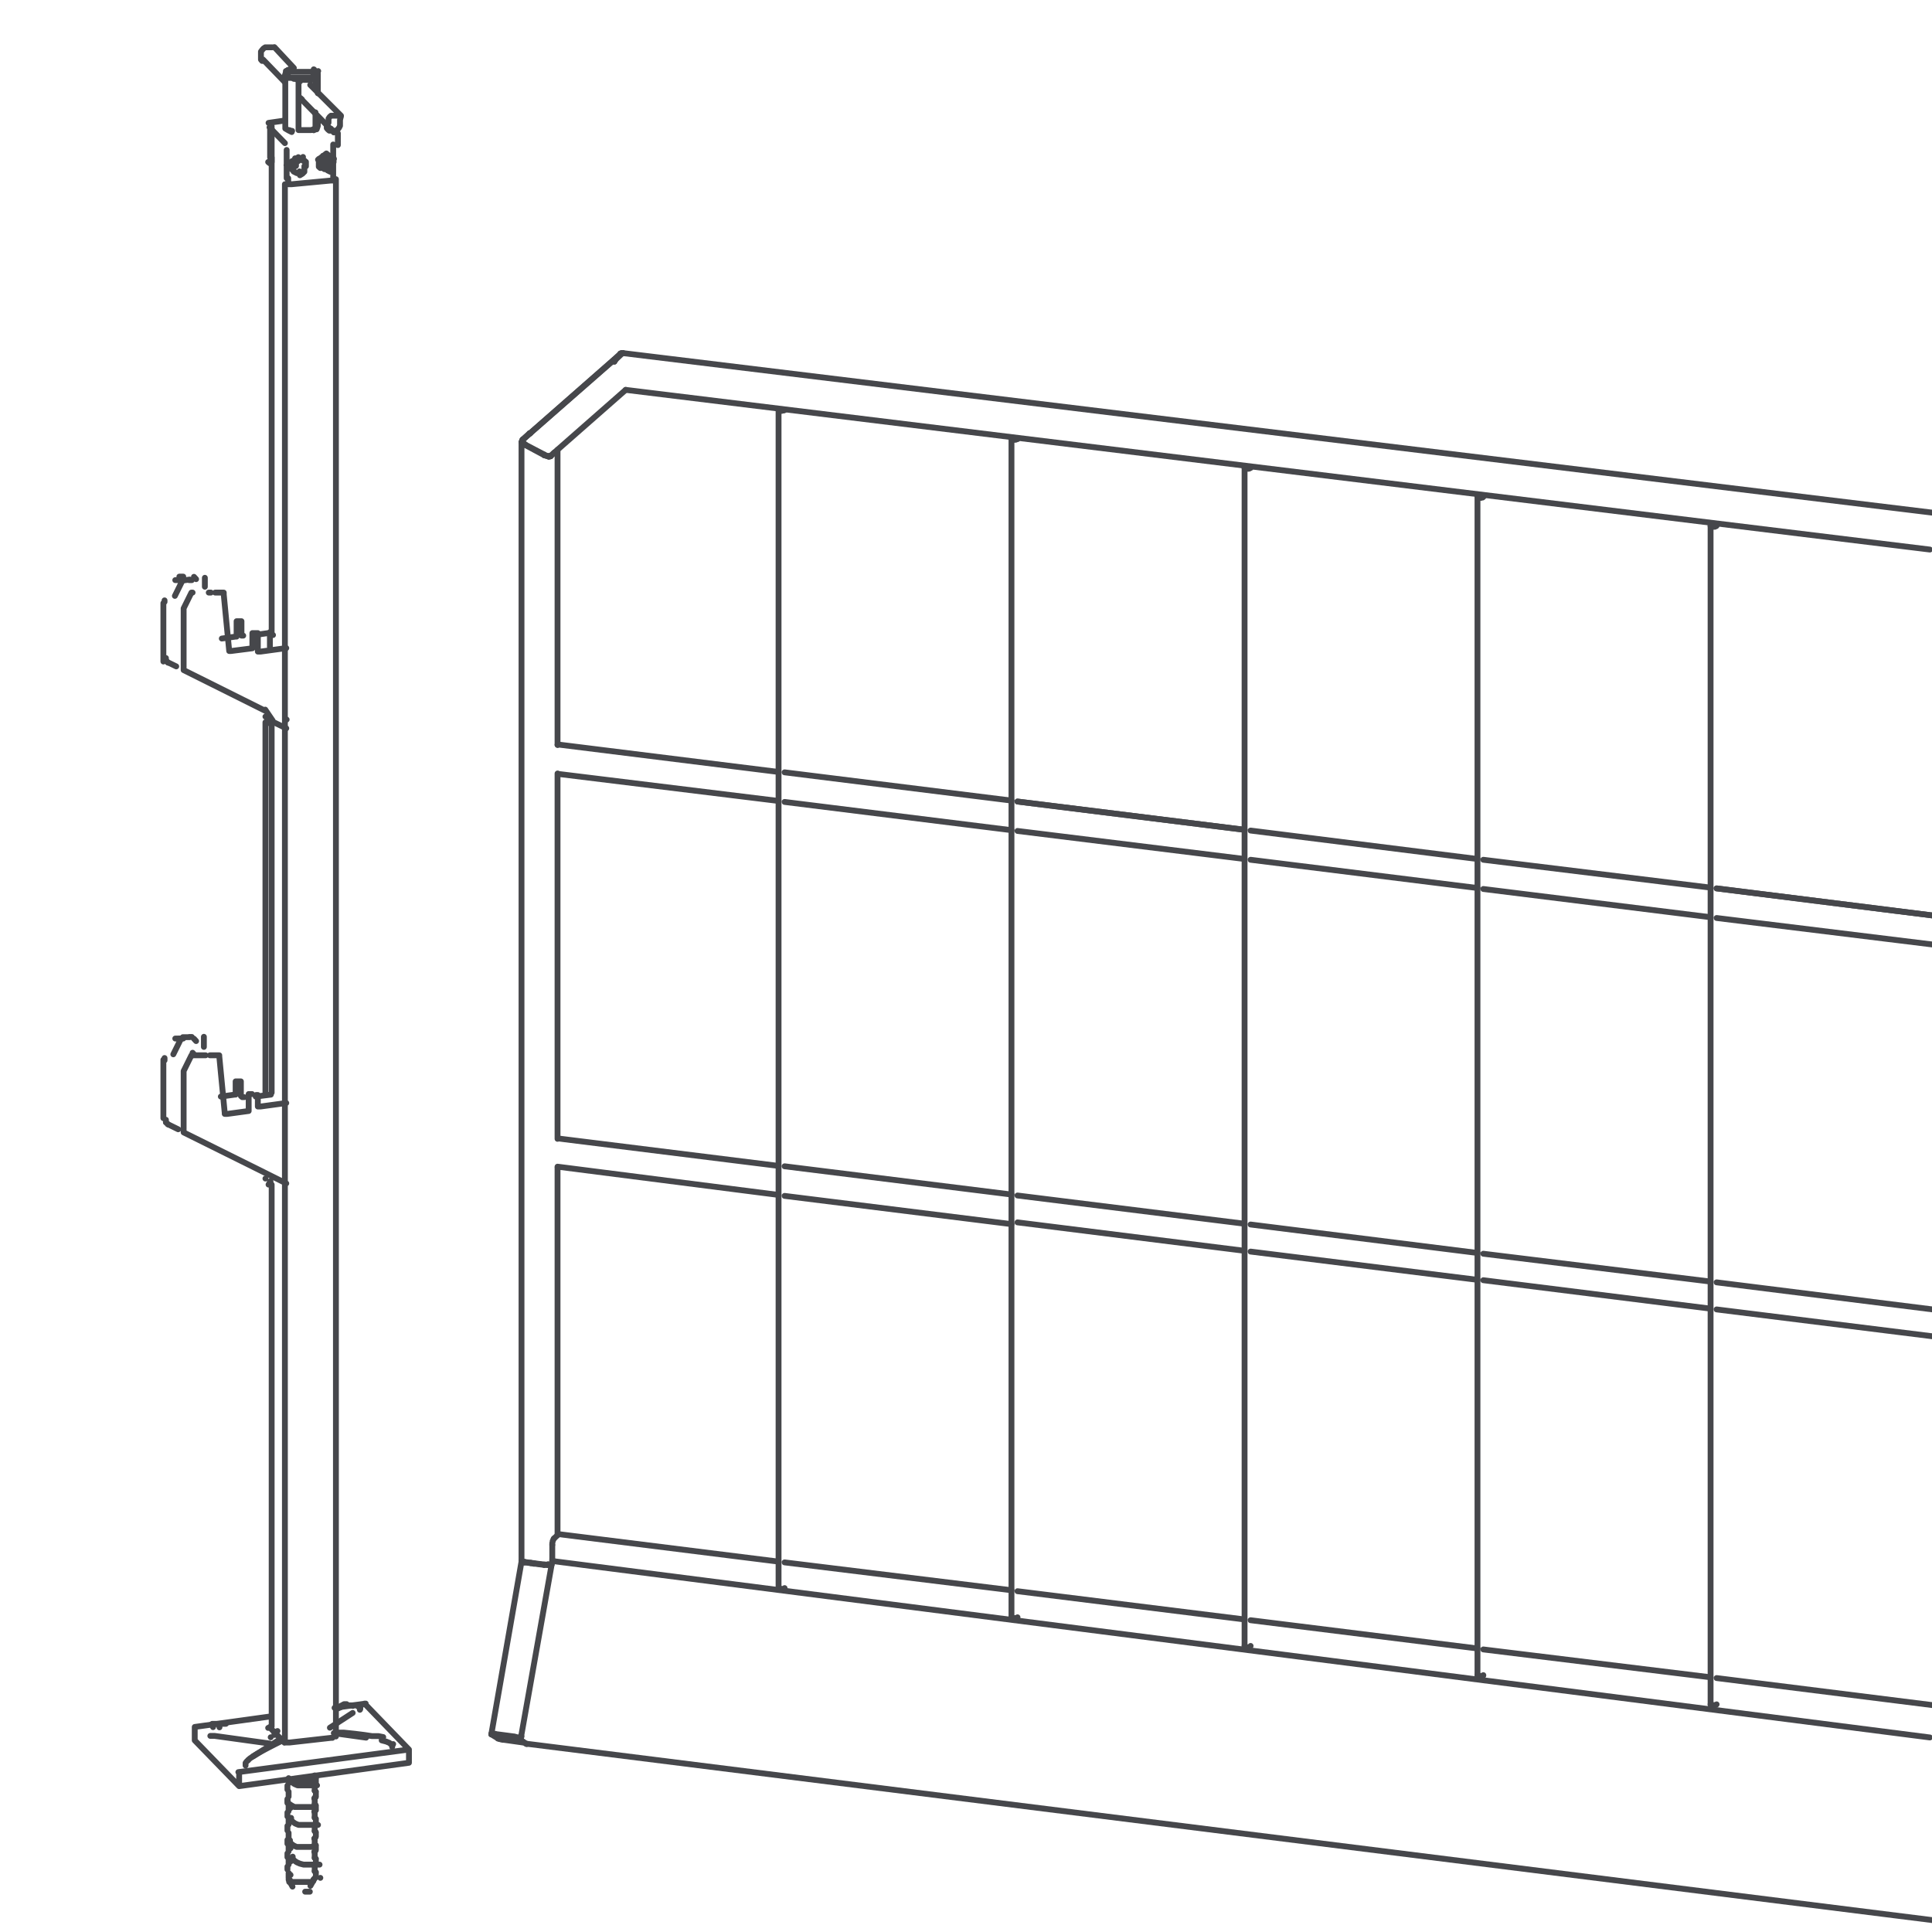 <svg xmlns="http://www.w3.org/2000/svg" viewBox="0 0 99.21 99.21"><defs><style>.a{fill:none;stroke:#46474b;stroke-linecap:round;stroke-linejoin:round;stroke-width:0.3px;}</style></defs><title>3.D._Sicherheitstechnik_Absicherungssystem</title><line class="a" x1="26.73" y1="89.17" x2="26.78" y2="89.17"/><line class="a" x1="39.98" y1="59.87" x2="28.65" y2="58.46"/><line class="a" x1="63.91" y1="62.84" x2="52.25" y2="61.39"/><line class="a" x1="75.87" y1="64.34" x2="64.22" y2="62.88"/><line class="a" x1="87.84" y1="65.81" x2="76.17" y2="64.38"/><line class="a" x1="99.8" y1="67.31" x2="88.15" y2="65.85"/><line class="a" x1="88.15" y1="67.24" x2="99.8" y2="68.69"/><line class="a" x1="76.17" y1="65.74" x2="87.84" y2="67.2"/><line class="a" x1="64.22" y1="64.27" x2="75.87" y2="65.72"/><line class="a" x1="52.25" y1="62.77" x2="63.91" y2="64.23"/><line class="a" x1="39.98" y1="39.64" x2="28.65" y2="38.23"/><line class="a" x1="63.91" y1="42.61" x2="52.25" y2="41.16"/><line class="a" x1="75.87" y1="44.11" x2="64.22" y2="42.65"/><line class="a" x1="87.84" y1="45.58" x2="76.17" y2="44.15"/><line class="a" x1="99.8" y1="47.08" x2="88.15" y2="45.62"/><line class="a" x1="27.41" y1="80.27" x2="27.41" y2="80.3"/><line class="a" x1="26.82" y1="89.43" x2="26.82" y2="89.43"/><line class="a" x1="27.26" y1="80.27" x2="27.26" y2="80.25"/><line class="a" x1="25.37" y1="89.06" x2="25.37" y2="89.08"/><line class="a" x1="26.91" y1="80.21" x2="26.91" y2="80.23"/><line class="a" x1="28.63" y1="59.96" x2="28.63" y2="78.82"/><line class="a" x1="28.63" y1="39.72" x2="28.63" y2="58.48"/><line class="a" x1="28.63" y1="23.1" x2="28.63" y2="38.25"/><line class="a" x1="26.8" y1="22.69" x2="26.84" y2="22.69"/><line class="a" x1="26.84" y1="22.58" x2="26.84" y2="22.58"/><line class="a" x1="28.27" y1="23.43" x2="28.25" y2="23.41"/><line class="a" x1="31.51" y1="18.5" x2="31.55" y2="18.57"/><line class="a" x1="31.6" y1="18.48" x2="31.6" y2="18.48"/><polyline class="a" points="28.36 80.16 28.36 80.14 28.36 80.12 28.36 80.1 28.36 80.08"/><line class="a" x1="39.98" y1="80.19" x2="28.69" y2="78.78"/><line class="a" x1="51.94" y1="81.66" x2="40.29" y2="80.23"/><line class="a" x1="63.91" y1="83.16" x2="52.25" y2="81.71"/><line class="a" x1="75.87" y1="84.65" x2="64.22" y2="83.2"/><line class="a" x1="87.84" y1="86.13" x2="76.17" y2="84.7"/><line class="a" x1="99.8" y1="87.63" x2="88.15" y2="86.17"/><line class="a" x1="28.69" y1="78.78" x2="28.45" y2="79"/><line class="a" x1="28.36" y1="79.33" x2="28.36" y2="80.08"/><polyline class="a" points="28.36 79.33 28.36 79.28 28.36 79.24 28.38 79.17 28.38 79.13 28.41 79.08 28.41 79.06 28.43 79.02 28.45 79"/><line class="a" x1="26.78" y1="89.37" x2="26.73" y2="89.34"/><line class="a" x1="28.36" y1="80.16" x2="26.73" y2="89.34"/><line class="a" x1="99.1" y1="89.22" x2="28.36" y2="80.16"/><line class="a" x1="27.04" y1="89.56" x2="27.02" y2="89.54"/><line class="a" x1="27.02" y1="89.54" x2="26.95" y2="89.5"/><line class="a" x1="27.02" y1="89.54" x2="99.79" y2="98.67"/><line class="a" x1="26.84" y1="89.43" x2="26.75" y2="89.39"/><polyline class="a" points="26.75 89.39 26.75 89.36 26.73 89.34 26.73 89.3 26.73 89.28 26.73 89.26"/><line class="a" x1="28.65" y1="58.46" x2="28.67" y2="58.44"/><line class="a" x1="28.65" y1="38.23" x2="28.67" y2="38.21"/><line class="a" x1="28.65" y1="38.23" x2="28.63" y2="38.25"/><polyline class="a" points="40.29 81.55 40.29 81.57 40.25 81.59 40.2 81.59 40.14 81.62 40.09 81.59"/><polyline class="a" points="40.09 81.59 40.03 81.59 40.01 81.57 39.98 81.55"/><polyline class="a" points="40.29 21.04 40.29 21.06 40.25 21.08 40.2 21.08 40.14 21.1 40.09 21.08"/><polyline class="a" points="40.09 21.08 40.03 21.08 40.01 21.06 39.98 21.04 39.98 21.01 40.01 21.01"/><polyline class="a" points="64.22 84.52 64.2 84.55 64.18 84.57 64.13 84.59 64.07 84.59 64 84.59"/><polyline class="a" points="64 84.59 63.96 84.57 63.91 84.55 63.91 84.52"/><polyline class="a" points="64.22 24.03 64.2 24.03 64.18 24.05 64.13 24.07 64.07 24.07 64 24.07"/><polyline class="a" points="64 24.07 63.96 24.05 63.91 24.03 63.91 24.01 63.94 23.98"/><polyline class="a" points="76.17 86.02 76.17 86.04 76.13 86.06 76.09 86.06 76.04 86.06 75.98 86.06"/><polyline class="a" points="75.98 86.06 75.91 86.06 75.89 86.04 75.87 86.02"/><polyline class="a" points="76.17 25.5 76.17 25.52 76.13 25.55 76.09 25.55 76.04 25.57 75.98 25.55"/><polyline class="a" points="75.98 25.55 75.91 25.55 75.89 25.52 75.87 25.5 75.89 25.48 75.91 25.48"/><polyline class="a" points="52.25 83.05 52.25 83.07 52.22 83.07 52.16 83.09 52.11 83.09 52.05 83.09"/><polyline class="a" points="52.05 83.09 52 83.09 51.96 83.07 51.94 83.05"/><polyline class="a" points="52.25 22.53 52.25 22.55 52.22 22.55 52.16 22.58 52.11 22.58 52.05 22.58"/><polyline class="a" points="52.05 22.58 52 22.58 51.96 22.55 51.94 22.53 51.96 22.51 51.98 22.49"/><polyline class="a" points="88.15 87.52 88.13 87.54 88.11 87.54 88.06 87.56 88 87.56 87.93 87.56"/><polyline class="a" points="87.93 87.56 87.89 87.54 87.84 87.54 87.84 87.52"/><polyline class="a" points="88.15 27 88.13 27.02 88.11 27.02 88.06 27.05 88 27.05 87.93 27.05"/><polyline class="a" points="87.93 27.05 87.89 27.05 87.84 27.02 87.84 27 87.84 26.98 87.86 26.96"/><line class="a" x1="26.82" y1="80.19" x2="26.8" y2="80.19"/><line class="a" x1="26.8" y1="80.19" x2="26.84" y2="80.19"/><line class="a" x1="28.16" y1="80.34" x2="28.14" y2="80.34"/><polyline class="a" points="28.14 80.34 28.14 80.36 28.12 80.36"/><line class="a" x1="28.27" y1="80.36" x2="28.14" y2="80.34"/><polyline class="a" points="26.6 89.23 26.58 89.23 26.55 89.21 26.53 89.21 26.51 89.21 26.49 89.19 26.47 89.19 26.45 89.19"/><line class="a" x1="26.6" y1="89.23" x2="26.73" y2="89.32"/><line class="a" x1="25.56" y1="89.26" x2="25.23" y2="89.06"/><line class="a" x1="26.86" y1="89.48" x2="25.87" y2="89.34"/><polyline class="a" points="25.57 89.26 25.57 89.28 25.61 89.28 25.63 89.3 25.68 89.3 25.72 89.32 25.76 89.32 25.81 89.34 25.87 89.34"/><polyline class="a" points="25.68 89.28 25.68 89.28 25.7 89.3 25.72 89.3 25.74 89.3 25.76 89.3 25.79 89.32 25.81 89.32 25.83 89.32"/><polyline class="a" points="26.82 89.43 26.84 89.45 26.86 89.45 26.89 89.45"/><polyline class="a" points="25.43 89.06 25.41 89.06 25.39 89.06 25.37 89.06 25.34 89.08 25.37 89.08"/><line class="a" x1="26.91" y1="80.21" x2="26.91" y2="80.21"/><polyline class="a" points="26.95 80.23 26.91 80.23 26.86 80.21 26.84 80.21 26.82 80.21 26.8 80.21 26.8 80.19 26.78 80.19 26.8 80.19"/><polyline class="a" points="25.41 89.03 25.37 89.03 25.32 89.03 25.28 89.03 25.26 89.03 25.23 89.03 25.23 89.06"/><line class="a" x1="26.71" y1="89.26" x2="26.73" y2="89.26"/><line class="a" x1="28.32" y1="80.36" x2="28.27" y2="80.36"/><line class="a" x1="25.41" y1="89.04" x2="26.4" y2="89.17"/><line class="a" x1="26.95" y1="80.23" x2="27.94" y2="80.36"/><polyline class="a" points="28.27 80.36 28.25 80.36 28.21 80.36 28.18 80.36 28.14 80.36 28.1 80.36 28.03 80.36 27.99 80.36 27.94 80.36"/><line class="a" x1="28.45" y1="23.26" x2="28.47" y2="23.24"/><line class="a" x1="28.45" y1="23.26" x2="28.45" y2="23.26"/><line class="a" x1="26.8" y1="22.69" x2="26.8" y2="22.69"/><line class="a" x1="27.22" y1="22.25" x2="27.19" y2="22.25"/><polyline class="a" points="26.8 22.69 26.8 22.66 26.8 22.64 26.82 22.62 26.82 22.6 26.84 22.6 26.84 22.58"/><line class="a" x1="28.45" y1="23.26" x2="28.45" y2="23.26"/><line class="a" x1="28.27" y1="80.34" x2="28.32" y2="80.34"/><line class="a" x1="28.27" y1="23.43" x2="28.45" y2="23.26"/><line class="a" x1="26.84" y1="22.69" x2="26.8" y2="22.69"/><polyline class="a" points="26.95 22.84 26.91 22.82 26.89 22.82 26.84 22.8 26.82 22.77 26.8 22.75 26.8 22.73 26.78 22.71 26.8 22.71 26.8 22.69"/><polyline class="a" points="26.78 80.16 26.78 80.16 26.8 80.16 26.82 80.19 26.84 80.19 26.86 80.19 26.91 80.21 26.95 80.21"/><polyline class="a" points="28.27 23.43 28.25 23.43 28.21 23.43 28.18 23.46 28.14 23.43 28.1 23.43 28.05 23.41 27.99 23.39 27.94 23.37"/><polyline class="a" points="27.94 80.34 27.99 80.34 28.05 80.34 28.1 80.34 28.14 80.34 28.18 80.34 28.21 80.34 28.25 80.34 28.27 80.34"/><line class="a" x1="26.97" y1="22.82" x2="26.95" y2="22.84"/><line class="a" x1="27.96" y1="23.37" x2="27.94" y2="23.37"/><line class="a" x1="26.95" y1="80.21" x2="27.94" y2="80.34"/><line class="a" x1="26.95" y1="22.84" x2="27.94" y2="23.37"/><line class="a" x1="31.86" y1="18.17" x2="31.86" y2="18.15"/><line class="a" x1="31.86" y1="18.17" x2="31.86" y2="18.17"/><line class="a" x1="27.22" y1="22.25" x2="31.86" y2="18.17"/><line class="a" x1="27.22" y1="22.25" x2="27.22" y2="22.25"/><line class="a" x1="26.84" y1="22.58" x2="27.22" y2="22.25"/><line class="a" x1="26.84" y1="22.58" x2="26.84" y2="22.58"/><polyline class="a" points="27.96 23.35 28.01 23.39 28.05 23.39 28.1 23.41 28.14 23.41 28.18 23.43 28.23 23.43 28.25 23.41 28.27 23.41"/><line class="a" x1="28.27" y1="23.41" x2="32.13" y2="20.02"/><line class="a" x1="31.51" y1="18.5" x2="31.51" y2="18.5"/><polyline class="a" points="31.97 18.13 31.95 18.13 31.93 18.13 31.91 18.13 31.91 18.15 31.88 18.15 31.86 18.17"/><line class="a" x1="31.51" y1="18.5" x2="31.86" y2="18.17"/><polyline class="a" points="31.51 18.5 31.51 18.5 31.53 18.48 31.55 18.48 31.57 18.48 31.6 18.48"/><line class="a" x1="31.55" y1="18.57" x2="31.51" y2="18.5"/><line class="a" x1="31.51" y1="18.5" x2="26.84" y2="22.58"/><polyline class="a" points="26.84 22.58 26.84 22.6 26.82 22.62 26.82 22.66 26.84 22.69 26.86 22.73 26.89 22.75 26.93 22.8 26.95 22.82"/><line class="a" x1="27.96" y1="23.35" x2="26.95" y2="22.82"/><polyline class="a" points="31.99 18.13 31.99 18.13 31.97 18.13"/><line class="a" x1="31.6" y1="18.48" x2="31.6" y2="18.48"/><line class="a" x1="31.97" y1="18.13" x2="99.27" y2="26.33"/><line class="a" x1="31.97" y1="18.13" x2="31.97" y2="18.13"/><line class="a" x1="31.6" y1="18.48" x2="31.97" y2="18.13"/><line class="a" x1="51.94" y1="61.34" x2="40.29" y2="59.89"/><line class="a" x1="40.29" y1="61.41" x2="51.94" y2="62.86"/><line class="a" x1="28.63" y1="59.91" x2="39.98" y2="61.36"/><line class="a" x1="51.94" y1="41.11" x2="40.29" y2="39.66"/><line class="a" x1="63.91" y1="42.61" x2="52.25" y2="41.16"/><line class="a" x1="99.8" y1="47.08" x2="88.15" y2="45.62"/><line class="a" x1="88.15" y1="47.14" x2="99.8" y2="48.57"/><line class="a" x1="76.17" y1="45.65" x2="87.84" y2="47.1"/><line class="a" x1="64.22" y1="44.15" x2="75.87" y2="45.6"/><line class="a" x1="52.25" y1="42.67" x2="63.91" y2="44.11"/><line class="a" x1="40.29" y1="41.18" x2="51.94" y2="42.63"/><line class="a" x1="28.65" y1="39.74" x2="39.98" y2="41.13"/><line class="a" x1="39.98" y1="21.04" x2="39.98" y2="81.55"/><line class="a" x1="63.91" y1="24.01" x2="63.91" y2="84.52"/><line class="a" x1="75.87" y1="25.5" x2="75.87" y2="86.02"/><line class="a" x1="51.94" y1="22.53" x2="51.94" y2="83.05"/><line class="a" x1="87.84" y1="27" x2="87.84" y2="87.52"/><line class="a" x1="26.78" y1="80.19" x2="25.23" y2="89.06"/><line class="a" x1="27.19" y1="22.25" x2="26.84" y2="22.58"/><line class="a" x1="26.78" y1="22.71" x2="26.78" y2="80.16"/><line class="a" x1="32.13" y1="20.02" x2="99.1" y2="28.22"/><line class="a" x1="10.07" y1="29.74" x2="9.96" y2="29.62"/><line class="a" x1="8.52" y1="33.91" x2="8.63" y2="34.03"/><line class="a" x1="10.07" y1="53.46" x2="9.96" y2="53.34"/><line class="a" x1="8.52" y1="57.63" x2="8.63" y2="57.74"/><line class="a" x1="16.13" y1="3.57" x2="16.11" y2="3.56"/><line class="a" x1="14.87" y1="3.56" x2="14.78" y2="3.6"/><line class="a" x1="16.11" y1="6.69" x2="16.2" y2="6.64"/><line class="a" x1="14.86" y1="6.68" x2="14.87" y2="6.69"/><line class="a" x1="14.8" y1="9.38" x2="14.87" y2="9.45"/><line class="a" x1="14.62" y1="6.19" x2="13.79" y2="6.31"/><line class="a" x1="13.77" y1="8.32" x2="13.84" y2="8.38"/><polyline class="a" points="14.85 91.41 14.87 91.42 14.89 91.44 14.9 91.46 14.92 91.47"/><polyline class="a" points="14.85 92.78 14.87 92.8 14.88 92.81 14.9 92.83 14.92 92.84"/><polyline class="a" points="14.85 93.47 14.88 93.5 14.9 93.52 14.92 93.53"/><polyline class="a" points="14.85 94.84 14.87 94.86 14.89 94.88 14.9 94.89 14.92 94.91"/><polyline class="a" points="14.85 95.53 14.87 95.55 14.89 95.56 14.9 95.58 14.92 95.59"/><polyline class="a" points="14.85 96.22 14.87 96.24 14.88 96.25 14.9 96.26 14.92 96.28"/><polyline class="a" points="16.14 96.47 16.16 96.45 16.18 96.44 16.19 96.43"/><polyline class="a" points="16.14 95.78 16.16 95.77 16.18 95.75 16.19 95.74 16.21 95.72"/><polyline class="a" points="16.14 95.09 16.16 95.08 16.18 95.07 16.19 95.05 16.21 95.03"/><polyline class="a" points="16.14 94.41 16.16 94.39 16.18 94.38 16.19 94.36 16.21 94.34"/><polyline class="a" points="16.14 93.72 16.16 93.71 16.18 93.69 16.19 93.67 16.21 93.66"/><polyline class="a" points="16.14 93.03 16.16 93.02 16.18 93 16.19 92.98 16.21 92.97"/><polyline class="a" points="16.14 92.35 16.16 92.33 16.18 92.31 16.19 92.3 16.21 92.29"/><polyline class="a" points="16.14 91.66 16.16 91.64 16.18 91.63 16.19 91.61 16.21 91.6"/><line class="a" x1="14.92" y1="91.45" x2="14.9" y2="91.46"/><line class="a" x1="14.92" y1="92.82" x2="14.9" y2="92.83"/><line class="a" x1="14.92" y1="93.51" x2="14.9" y2="93.52"/><line class="a" x1="14.92" y1="95.57" x2="14.9" y2="95.58"/><polyline class="a" points="16.21 96.13 16.19 96.11 16.18 96.1 16.16 96.08 16.16 96.08"/><polyline class="a" points="16.21 95.44 16.19 95.42 16.18 95.41 16.16 95.4 16.16 95.4"/><polyline class="a" points="16.21 94.75 16.19 94.74 16.18 94.72 16.16 94.71 16.16 94.71"/><polyline class="a" points="16.21 94.07 16.19 94.05 16.18 94.04 16.16 94.02 16.16 94.02"/><polyline class="a" points="16.21 93.38 16.19 93.36 16.18 93.35 16.16 93.33 16.16 93.33"/><polyline class="a" points="16.21 92.69 16.19 92.68 16.18 92.66 16.16 92.64 16.16 92.64"/><polyline class="a" points="16.21 92 16.19 91.99 16.18 91.97 16.16 91.96 16.16 91.95"/><polyline class="a" points="16.21 91.32 16.19 91.3 16.18 91.29 16.16 91.27 16.16 91.27"/><path class="a" d="M14.76,91.69v.21m0,.48v.21m0,.48v.21m0,.48V94m0,.48v.2m0,.49v.2m0,.48V96m1.46.3v-.16m0-.49v-.2m0-.48v-.21m0-.48V94.1m0-.48v-.21m0-.47v-.21m0-.48V92m0-.48v-.21m-1.4,0v.26m0,.43v.26m0,.43V93m0,.43v.26m0,.43v.26m0,.43v.26m0,.42v.26m0,.43v.26m1.34-.34v-.33m0-.36v-.33m0-.36v-.33m0-.35v-.33m0-.36V93m0-.36v-.33m0-.36v-.33m0-.36v-.09m-.22,5.67.2-.36m.05-.07,0,0m-1.37.11.2.36m-2.29-6.48-.06.05-.06.08,0,.07m0,0v.06m1.71-1.31L13,90.19m7.15-.55v0l0,0L20,89.5l-.17-.07-.23-.06m-.8-.14L17.14,89m3,.71v-.07m-8.54-1.12h-.18l-.25,0-.15,0-.06,0-.06,0-.06.05,0,0v0m7.54-.94v-.06l0,0,0,0-.08,0h-.47l-.1,0h0m-.24.1-.24.11m-6.31.84v.07m7.54-.94V87.8m-1.23,1.37V9.2m-3.3,51.63V88.66m0-51.55v19m0-49.63V32.44M15.09,3.49l-1-1.07m3.42,3.52L15.93,4.36M15.38,5l1.55,1.58M13.51,3.06l1.11,1.15m-.72,85v0l0,0,0,0,0,0,0,0,0,0,0,0m4.22-1.61,0,0,0,0m-3.49,1.73V9.46m-1,46.71V37.09M8.6,34l0,0,0,0,0,0h0m0,0,.45.22m4.81-1v-.76m-1.37.18h-.09l0,0,0,0,0,0,0-.05v0m0,0v-.62m0,0v-.07l0,0,0,0h-.07m0,0-.13,0m0,0h-.05v0l0,0,0,0,0,.06v0m0,0v.62m0,0v.06l0,0,0,.05,0,0,0,0,0,0,0,0h-.05m0,0-.71.1m-.87-2.66,0-.41m0,0v-.05l0,0,0,0,0,0,0,0m-1.14.12-.4.81m.4-.81,0,0,0,0,0,0,0,0,0,0H9l0,0h0m.11,0H9.09m-.64,1.12v0h0v-.08h0m.94-1v0m.35-.07-.35.05m-1,1.16v3m1.32-4.18h.14l0,0h0M8.52,33.91l0,0,0,0v-.12m5.39-1.3.11.12m-.11-.12-.78.11M8.62,57.73l0,0,0,0,0,0m0,0,.53.26m3.39-1.65h-.1l-.07-.06,0-.08m0,0V55.6m0,0v-.07l0,0h-.09m0,0h-.13m0,0h-.05v0l0,0,0,0,0,0v0m0,0v.62m0,0v0l0,.06,0,0,0,0,0,0,0,0,0,0h-.05m0,0-.71.1m-.87-2.55,0-.52m0,0v0l0,0,0,0,0,0m-1.17.09-.4.81m.4-.81,0,0,0,0,0,0,0,0H9l0,0h.06m.11,0H9.09m-.64,1.12v-.06h0v-.06h0m1.29-1.07-.35,0m-1,1.16v3m1.32-4.17h.09l.05,0,0,0h0M8.52,57.63l0,0,0,0v-.13m5.39-1.29-.78.1M9.89,54.19H9.83l0,0,0,0,0,0,0,0,0,0v0m0,0-.4.81m0,0h0v0h0v.08m0,0v3m0,0v.07l0,0v0l0,0,0,0h0l0,0m0,0,4.19,2.08m0,0,0,0m0,0,.38.19m0,0,0,0m0,0,.7.35m0-4.13-1.32.18m0,0h-.09l-.05,0,0,0,0,0,0,0,0-.05v0m0,0V56.3m0,0v-.07l0,0h-.09"/><path class="a" d="M12.94,56.18l-.12,0m0,0h-.05l0,0,0,0v0l0,0v.06m0,0V57m0,0V57l0,0,0,.05,0,0,0,0,0,0,0,0h0m0,0-1.1.15m0,0h-.13l0,0,0,0,0,0,0,0v-.05m0,0-.28-2.91m0,0v-.05l0,0,0,0,0,0,0,0h-.13m0,0-.35,0m-.22,0H9.89m0-.13.11.12m3.89,6.53,0,0m-4-30.28H9.83l0,0,0,0,0,0,0,0,0,0v0m0,0-.4.81m0,0v0h0v.11m0,0v3m0,0v.06l0,0v0l0,0,0,0,0,0h0m0,0,4.19,2.09m0,0,0-.06m0,0L14,37m0,0,0,.06m0,0,.7.34m0-4.12-1.32.18m0,0h-.09l-.05,0,0,0,0,0,0,0,0-.05V33.2m0,0v-.61m0,0v-.08l0,0h-.09m0,0h-.12m0,0h-.07l0,0v0l0,0v0m0,0v.62m0,0v.05l0,.06,0,0,0,.05,0,0,0,0,0,0h0m0,0-1.1.14m0,0h-.09l0,0,0,0,0,0,0,0,0,0v0m0,0-.28-2.9m0,0v-.05l0-.05,0,0,0,0,0,0,0,0h-.09m0,0-.35,0m-.22,0-.11,0m4,6.52,0,0M9.41,53.33l-.2,0m4.42,7.19h0m.26.13h0m0,0-.1.18M9.41,29.61l-.2,0m4.42,7.19h0m0,0,.27.14m0,0h0m0,0-.1.19M16.2,4,16,4h-.23m0,0-.23,0-.21.08m0,0v2.6m0,0,.2,0h.24m0,0,.22,0,.21-.09m0-.8v.8m0-2.6v.59m0,1.34V5.86l0-.09v0m-.79-1.59-.16-.1L15,4h0m.8.05h-.42l-.2,0-.09,0L15,4m1,.4v0m-.5.7-.06-.05M15,4,14.9,4l-.06,0-.06,0,0,0,0,0,0,0V3.69l0,0,0,0,.05,0,.06,0,.07,0,.09,0,.08,0h.1l.1,0h.31l.2,0,.09,0,.09,0,.07,0,.07,0,.05,0,.05,0,0,0,0,0V3.8l0,0,0,0,0,0-.06,0L16,4,16,4l-.09,0-.09,0M15.4,4h-.12l-.11,0-.09,0-.07,0,0,0,0,0v0l0,0,0,0,.07,0,.08,0,.1,0,.23,0h.23l.11,0,.09,0,.07,0,0,0,0,.05v0l0,0,0,.05-.07,0-.08,0-.1,0H15.4M15,4l-.17,0h-.18m0,0v2.6m0,0,.17.1.16.08h0M16.28,3.8l0,.05L16.2,4m-1.58-.1.06-.19,0-.06m1.66,0h0l-.06.09M16.2,6.64l.06,0,0,0m0,0,.06-.17,0-.08m0-.3v.3m-.23-2.73.06,0,.17.11V4.79"/><path class="a" d="M14.7,3.69l.06-.08h0M15,6.72l-.07,0h0m2.42.73V7.14l0-.09,0-.08,0-.07,0-.06,0,0M14.81,9.35l0,.06,0,.05,0,0,.05,0h.12m0,0L17,9.27m0,0H17l.06,0,0,0,.05,0,0-.06,0-.06,0-.07V8.88m0,0V7.42M14.72,9.15V7.7m-.09-.35-.79-.81m3.3.26L17,6.61M14.8,9.38l0,0,0-.06,0-.06V9.15m-.88-2.82,0,0h-.05l0,0,0,0,0,.08v.16m0,0V8.09m.08.23,0,0,0,0,0-.07V8.09m2.5,88.34h0m-1.42-1.09h0l0,.1.08.1.13.09.16.07.19.05.2,0h.37l.15,0,.1,0,0,0v0m-1.46-2.4h0l0,.1.08.1.13.09.17.07.19,0,.2,0,.19,0h.18l.14,0,.1,0,0,0v0m-1.4-2.25.06.06.13.09.16.07.2,0,.19,0h.37l.15,0,.09,0,0,0v0m-1.39,4.86v.06m0,0v0m0-2.1h0l0,.1.08.09.11.08.15.07.18,0,.18,0H16l.09,0,0,0v0m-1.32-2.4h0l0,.1.08.09.12.08.15.08.17,0,.18,0h.34l.13,0,.09,0,.05,0v0m-.88-1.35.11,0,.18,0,.18,0h.15l.13,0,.09,0,.05,0v0m0,5.15,0-.07v0m-.06.12v0l0,0-.05,0-.07,0-.09,0-.11,0-.12,0H15.3l-.12,0-.11,0-.1,0-.06,0-.06,0,0,0m.82.5h.1l.08,0,.06,0,0,0h0m-5.11-8v0l0,0,.05,0,.08,0h.09l2.82.39v0l0,0,0,0,0,0,0,0h0m3.1-.81,1.17-.76,0,0,0,0h0M12.24,91,21,89.84m0,0-2.28-2.36m-4.9.67L10,88.68m8.78-1.2-1.6.22m-4.9,4V91M10,89.37v-.69m0,.69,2.28,2.35m0,0L21,90.52v-.68m-6.5-.46-.38.19-.35.18-.32.17-.25.14-.21.13-.16.11-.08.07,0,0m1.68-1.11h0l-.07,0m5.83.3h0m-3-.59.46,0,.57.06.48.06.4.06.33,0,.25.05m-5.43-.31h0l-.16.07,0,0,0,0v.06m0,.07v-.07m-2.82-.32v-.07m7.29-1.06h0m-1.23.11.17-.08.17-.09.13,0m.7.24v-.07M13.84,6.54h0m.77,82.94h.26m0,0L17,89.24m-3.16-.55.77.8M17,89.24h.07l0,0h0m-3.3-.51v0h0m2.6-80.17v-.2m0,.2.08.07m-.08-.27v-.2l.08.08v.19h0v.19m.17-.51,0,0,0,0,0,0H17m-.31,0,0,0,0,0,0,0,0,0,0,0V8.4m0,0v.13l0,0,0,0,0,0,0,0,0,0m0,0,0,0h.16l0,0,0,0,0,0m0,0,0,0,0,0,0,0,0,0,0-.05V8.32m0,0V8.19l0,0,0,0,0,0,0,0,0,0m-.31,0-.13.09,0,0m-.08-.08L16.61,8m0,0,.15-.12.08.07-.11.1,0,0M17,8,16.84,8m-.08-.07.16.07m0,0,.16.09.07.07L17,8.05h0m-.48.55.15.09h0m.46-.36V8.11m-.7.13v.14M16.68,8h0L16.58,8l0,0M17,8l0,0h0m-.18.75.14.07,0,0L17,8.64m0,0,0,0,.1-.09m0,0V8.33h0M15,8.71v-.2m0,.2.07.08M15,8.51V8.32l.07.07v.2h0v.19m.17-.51,0,0,0,0h0l0,0h.08l0,0h0m-.32,0,0,0,0,0,0,0,0,0,0,0,0,.09v0m0,0v.13l0,0,0,0,0,0,0,0h0m0,0,0,0h.2l0,0,0,0m0,0,0,0,0,0,0,0,0,0,0,0V8.52m0,0V8.39l0,0,0,0,0,0,0,0,0,0m-.32,0-.12.09-.05,0M15,8.32l.16-.12m0,0,.16-.13.07.08-.1.1-.05,0m.32,0-.17-.09m-.07-.08.15.08m0,0,.16.08.07.08-.13-.06h0m-.49.55.16.08h0m.47-.35V8.31m-.7.13h0v.13m.22-.44h0l-.08,0,0,0m.41-.07,0,0h0m-.18.74L15.4,9l0,0,.13-.08m0,0,0,0,.1-.1m0,0V8.53h0m-1.66-6.1,0,0-.08,0-.09,0h-.1l-.08,0-.09.06-.07.08-.06.08,0,.11v.1m0,0v.1l0,.1.06.07m3.32,3.26v.1l0,.09.06.07.07.06.08,0h.1l.09,0,.09,0,.08-.07.06-.08.05-.1,0-.1v-.1l0-.1L17.5,6l-.06-.06-.08,0-.09,0h-.09l-.1,0L17,5.94,16.93,6l-.06.09,0,.1v.11"/></svg>